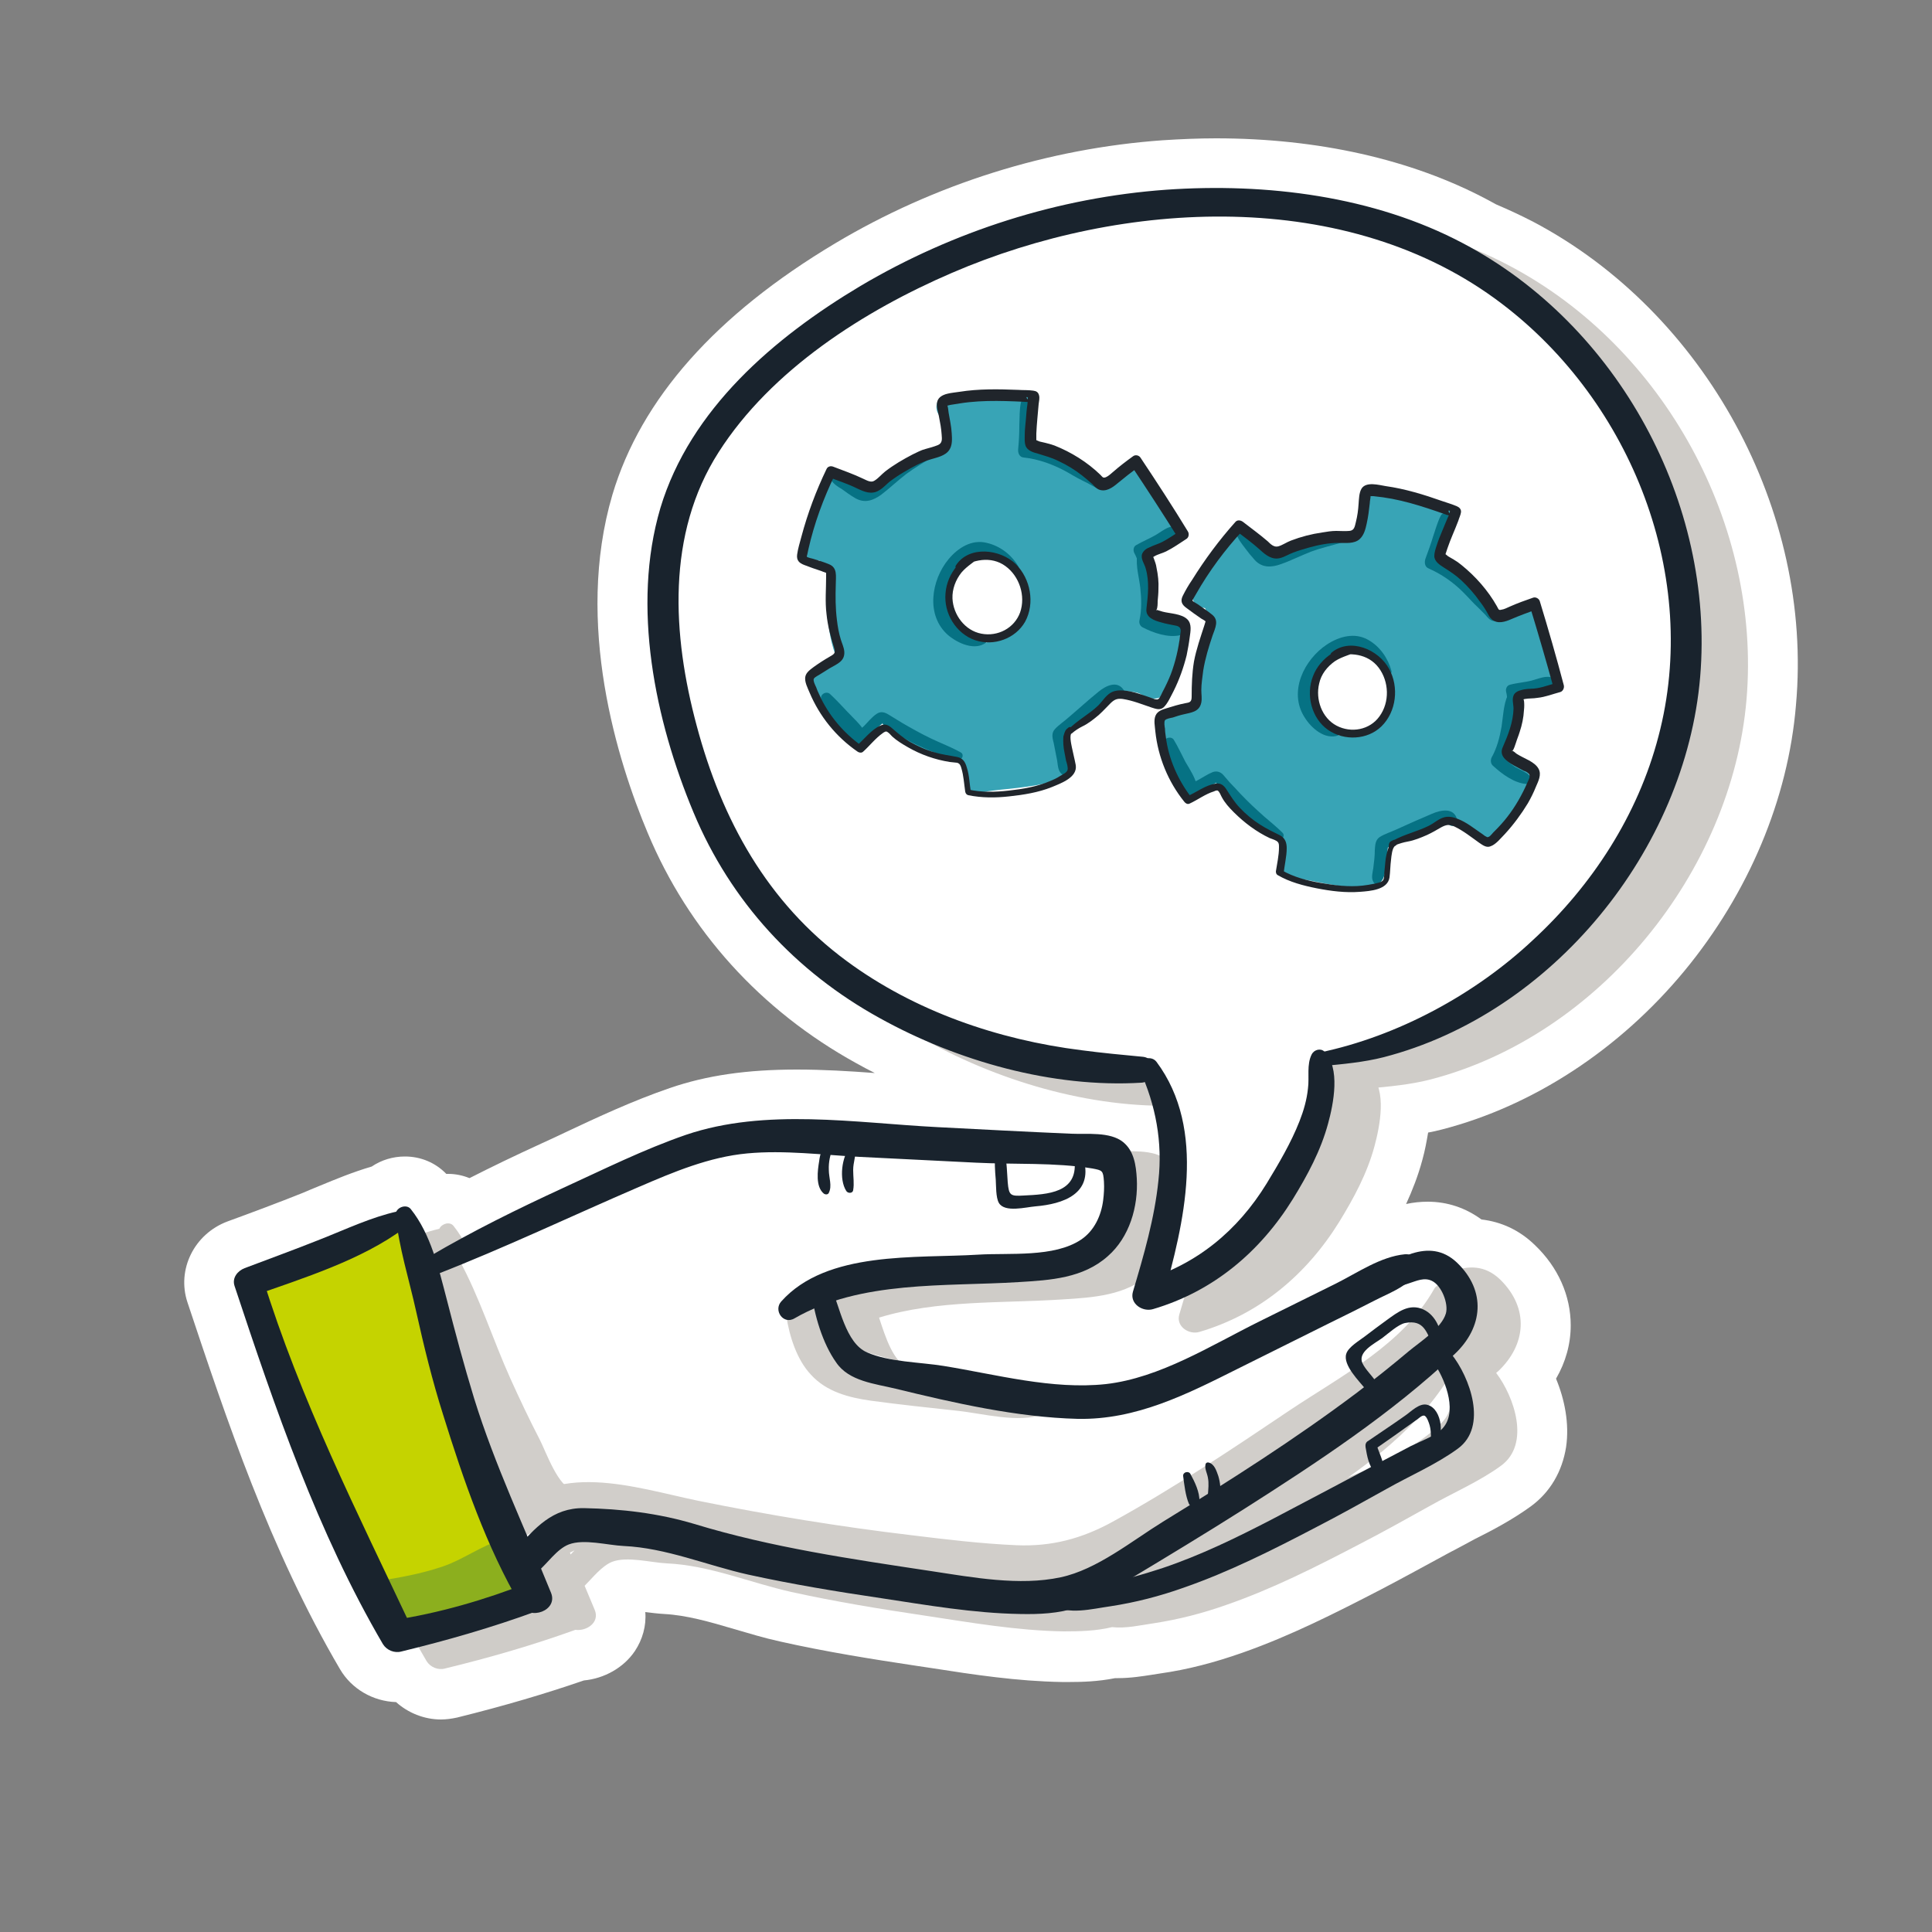 <?xml version="1.0" encoding="utf-8"?>
<!-- Generator: Adobe Illustrator 26.3.1, SVG Export Plug-In . SVG Version: 6.00 Build 0)  -->
<svg version="1.1" id="Layer_1" xmlns="http://www.w3.org/2000/svg" xmlns:xlink="http://www.w3.org/1999/xlink" x="0px" y="0px"
	 viewBox="0 0 500 500" style="enable-background:new 0 0 500 500;" xml:space="preserve">
<rect x="0" y="0" width="500" height="500" fill="#808080" stroke="none"/>
<style type="text/css">
	.st0{fill:#FFFFFF;}
	.st1{fill:#CFCCC8;}
	.st2{fill:#C5D300;}
	.st3{fill:#D1CECA;}
	.st4{fill:#8CAF1E;}
	.st5{fill:#19232D;}
	.st6{fill:#93D500;}
	.st7{fill:#38A4B6;}
	.st8{fill:#067284;}
	.st9{fill:#20252B;}
</style>
<path class="st0" d="M396.8,57.4c-3.1-1.6-6.3-3.1-9.6-4.5c-0.8-0.4-1.6-0.9-2.4-1.3c-19.6-10.4-43.8-15.8-70.1-15.8
	c-4.6,0-9.2,0.2-13.8,0.5c-29.6,2.1-59,11.3-84.8,26.7c-30.8,18.4-50.2,40.2-57.6,65c-9.9,33.5,1.4,69.2,9.1,87.5
	c10.6,25.4,29.3,46,53.9,59.6c1.6,0.9,3.3,1.8,4.9,2.6c-6.6-0.5-13.3-0.9-20.2-0.9c-12.9,0-23.3,1.5-32.9,4.8
	c-9.6,3.3-18.6,7.5-27.3,11.6c-1.9,0.9-3.8,1.8-5.8,2.7c-6.8,3.1-13,6.1-18.7,9c-1.7-0.7-3.6-1.1-5.5-1.1c-0.2,0-0.3,0-0.5,0
	c-2.8-2.9-6.6-4.5-10.7-4.5c-3.1,0-6.1,0.9-8.6,2.6c-4.8,1.4-9.4,3.3-13.5,5c-1.5,0.6-2.9,1.2-4.3,1.8c-6.5,2.6-13.2,5.1-19.5,7.4
	c-8.6,3.2-13.2,12.4-10.4,20.9C58.5,367,69.8,401,88,432c3,5.1,8.5,8.3,14.5,8.5c3.1,2.8,7.3,4.5,11.6,4.5c1.4,0,2.8-0.2,4.2-0.5
	c12.5-3.1,22.9-6.2,32.8-9.6c5.3-0.5,10.3-3.3,13.2-7.6c2-3,3-6.6,2.7-10.1c1.6,0.2,3.2,0.4,4.9,0.5c5.7,0.3,11.7,2,18.1,3.9
	c3.8,1.1,7.7,2.3,11.8,3.2c12,2.7,24,4.6,35.3,6.3l4,0.6c10.9,1.7,22.1,3.4,33.7,3.6c0.7,0,1.4,0,2.1,0c3,0,7.2-0.1,11.7-1
	c0.2,0,0.4,0,0.7,0c3.3,0,6.4-0.5,9-0.9c0.7-0.1,1.3-0.2,1.9-0.3c7.1-1,14-2.8,21.4-5.4c12.5-4.4,24.1-10.3,35.9-16.4
	c6.1-3.2,12.1-6.5,18-9.7l0.8-0.4c1.7-0.9,3.5-1.9,5.4-2.9c4.6-2.3,9.7-5,14.4-8.4c5.1-3.7,8.2-9.1,9.2-15.4
	c0.9-6.1-0.4-12.4-2.6-17.7c2.5-4.3,3.8-9,3.8-13.8c0-7.6-3.2-15-9.3-20.8c-3.9-3.8-8.6-6-13.8-6.6c-4.1-3-8.8-4.6-13.9-4.6
	c-1.9,0-3.8,0.2-5.6,0.6c1.6-3.5,3.1-7.3,4.2-11.4c0.7-2.5,1.1-4.8,1.5-7.1c1.2-0.2,2.4-0.5,3.6-0.8c23.6-6.1,45.9-20.7,62.7-41
	c16.6-20.1,26.9-44.5,28.9-68.9C469.3,132.1,441.2,80.8,396.8,57.4z"/>
<g>
	<g>
		<path class="st1" d="M387.7,354.9c-0.2,0.1-0.3,0.3-0.5,0.4c4.7,6.2,8.9,18.4,1.3,24c-5.6,4.1-12.4,7-18.4,10.4
			c-6.1,3.4-12.2,6.8-18.4,10c-11.1,5.8-22.4,11.5-34.2,15.6c-6.2,2.2-12.4,3.8-18.9,4.8c-3.5,0.5-7.2,1.4-10.8,1
			c-4.1,1-8.4,1.1-12.6,1.1c-12.1-0.2-24.1-2.3-36-4.1c-11.5-1.7-23-3.6-34.4-6.1c-10.7-2.4-21.2-6.9-32.2-7.4
			c-4.2-0.2-10.3-1.9-14.2-0.4c-2.7,1.1-5,4.1-7.1,6.2c0.9,2.1,1.7,4.1,2.6,6.2c1.4,3.3-2.1,5.6-5,5.2c-11.1,4-22.2,7.2-33.7,10
			c-1.8,0.5-3.8-0.3-4.8-1.9c-16.9-28.9-27.9-61-38.4-92.7c-0.7-2.1,0.8-3.9,2.6-4.6c6.6-2.5,13.2-4.9,19.7-7.5
			c6.3-2.5,12.8-5.5,19.4-7.1c0.6-1.3,2.7-2,3.7-0.7c2.7,3.4,4.6,7.5,6,11.7c10.8-6.3,22-11.8,33.3-17c10.5-4.8,20.9-10,31.9-13.8
			c20.6-7,43.8-3.1,65.1-2c11.5,0.6,23,1.2,34.5,1.7c4.1,0.2,10.2-0.6,13.6,2.2c2.8,2.3,3.3,6,3.5,9.4c0.4,7.3-1.9,15.2-7.5,20.1
			c-6.4,5.7-14.8,6.2-23,6.7c-15.3,1-32.4,0.1-47.3,4.7c1.7,5.1,3.6,11.5,8,13.4c5.7,2.5,13.6,2.5,19.8,3.5
			c13.6,2.2,28.1,6.2,42,4.7c14-1.6,27.2-10,39.7-16.2c6.6-3.3,13.2-6.5,19.8-9.8c5.6-2.8,11.6-7,17.9-7.6c0.3,0,0.6,0,0.9,0.1
			c4.3-1.6,8.7-1.8,12.7,2.1C395.8,338.6,395,348,387.7,354.9z M147.5,401.8c0.1,0.2,0.1,0.3,0.2,0.5c0.3-0.4,0.7-0.7,1-1.1
			C148.4,401.4,148,401.6,147.5,401.8z"/>
		<g>
			<path class="st0" d="M199.9,306.9c-7,3-37.6,13-39.3,20.4c-1.6,7.5-0.8,15.2,0.3,22.8c1.4,10,3.8,21.1,12.2,26.8
				c3.5,2.4,7.6,3.6,11.6,4.7c13.4,3.8,26.8,7.6,40.1,11.4c6.3,1.8,12.6,3.6,19.1,4.4c11.8,1.4,23.8-0.5,35.5-2.7
				c0.9-5.3,1.2-10.6,1-15.9c-0.1-2.4-0.4-5-2.1-6.8c-1.4-1.4-3.6-1.9-5.5-2.3c-13.3-2.7-26.6-5.4-39.8-8.1
				c-9.2-1.9-18.8-3.9-26.1-9.8s-11.5-16.8-6.7-24.9c6.5-11.1,21.5-9.5,32.4-11c5.8-0.8,10.6-2.4,16.6-2.6c8-0.3,16-1.1,24-2.5
				c1.8-0.3,4.3-0.1,4.5,1.7c0.1,0.8-0.4,1.6-1,2.2c-2.6,2.7-6.6,3.6-10.3,4.4c-10.3,2.2-59.4,10.6-69.7,9.1"/>
			<path class="st0" d="M368.8,351.5c2.5-2.5,4.7-5.2,6.2-8.2c1.5-3.1,1.5-7.3-1.3-9.8c-0.9-0.8-1.7-1.3-2.5-1.8
				c-1.5-3-4.5-4.9-8.7-3.4c-13.6,4.8-27.6,12.6-39.2,21.2c-1.4,1-2.2,2.4-2.7,3.9c-10.5,4.4-21,8.6-31.8,11.3
				c-1.6,0.4-3.2,0.7-4.8,1c-2.2-2.1-5.1-3.8-9-4.8c-17-4.5-35-5.8-51.8-11.3c-5.6-1.8-15.8-7.1-16.2-14.4c5.4,0.1,11-0.6,16.4-1.2
				c12.1-1.3,24.3-2.8,36.4-4.9c9.3-1.6,23.7-3.3,26.1-14.4c0.4-1.9,0.5-3.5,0.3-4.8c1.5-2.9,1.4-6.4-1.6-8.9
				c-3.8-3.1-7.4-4.4-12.3-2.9c-1,0.3-1.9,0.6-2.8,0.9c-9.4-2.4-23.2-1.6-27.5-1.6c-24.1-0.2-49.8-2.8-73,5.5
				c-10.5,3.7-20,9.6-30.5,13.4c-8.3,3-19.4,6.3-25,13.6c-6.3,8.3,2.1,19.6,4.5,28.2c3.4,12.4,5.6,24.9,7.5,37.6
				c1.1,7.3,10.9,6.7,14.3,1.9c7.6-10.8,17.9-3.7,28.6-3.8c3.8,0,6.4-2.3,7.7-5.1c9.3,4.1,20.1,6.1,30.1,8.9
				c12.4,3.5,24.9,7.8,37.7,9.3c12.7,1.4,25.5-0.6,38-3c4.4-0.9,6.4-5.1,7-9.1c5-2.2,9.9-4.7,14.8-7.5c0.1,0.1,0.3,0.2,0.4,0.4
				c1.8,4,6.5,6.8,11.5,4.2c3.2-1.7,6.3-3.4,9.4-5.3c2.3,2.3,5.8,3.4,9.5,1.7c12.6-5.7,28.9-10.3,38.8-20.3c2.3-2.4,3.3-6.9,1.3-9.8
				C372.7,355.6,370.9,353.5,368.8,351.5z M271.2,385.3c-1.3,0.6-2.5,1.2-3.8,1.8c-6.5,1-13,1.6-19.5,1.2c-9.7-0.6-19.3-4-28.6-6.6
				c-9.4-2.7-18.7-5.3-28.1-8c-8-2.3-14.7-3.9-18.2-12.3c-2.8-6.9-4-15.3-4.2-22.8c-0.3-8.8-0.2-8.5,6.9-12.6
				c6.5-3.7,13.4-6.6,20.3-9.5c0.5,0,0.9-0.1,1.4-0.1c-6.9,5.3-10.6,13-8,24.7c3.7,16.5,18.9,24.4,34,28c1.8,0.4,3.7,0.8,5.5,1.2
				c-2.6,5.4,0.1,13.5,7.9,13.7c11.1,0.3,22.8,1.3,34.3,1.1C271.2,385.2,271.2,385.3,271.2,385.3z"/>
			<g>
				<path class="st2" d="M131.6,406.3c-0.2-0.2-1.4-6.9-2-8.5c-1.2-3.4-2.4-6.7-3.6-10.1c-2.7-7.8-5-15.7-7.5-23.6
					c-2.2-7.1-4.7-14.1-7-21.1c-1.1-3.4-1.8-6.7-2.7-10.2c-0.7-3.1-2.6-6.5-3-9.6c-0.5-4.1-4.3-7-8.3-4.8c-8.8,5-18,8.7-27.5,12
					c-3.7,1.3-6.2,6.7-2.5,9.6c0.6,0.5,1.2,1,1.8,1.5c0.2,0.2,0.4,0.3,0.6,0.4c-0.5,8.8,3.9,19.4,7.3,27.2
					c3.5,7.8,7.8,15.1,11.7,22.7c4.5,8.6,8.3,17.5,12.2,26.4c0.9,1.9,3.7,3.5,5.7,3.3c7.9-0.9,14.6-3.5,22.1-5.7
					C133.4,414.3,134.2,409.5,131.6,406.3z"/>
				<path class="st3" d="M134.4,398.2L134.4,398.2c-3.5,1.6-6.5-2.3-4-5.2c12.9-15.5,33.8-8,50.3-4.6c18.2,3.7,36.6,6.7,55.1,8.9
					c9,1.1,18.1,2.2,27.2,2.6c9.1,0.4,17-1.7,25-6.1c15.8-8.7,30.9-18.8,45.9-28.9c13.5-9,29.2-17,37.3-31.4
					c0.9-1.6,3.8-1.4,4.2,0.5c1.5,7.5-4.1,13.2-9.5,17.4c-7.9,6.2-16.5,11.6-24.7,17.2c-15.6,10.6-31.1,21.5-47,31.6
					c-7.2,4.5-14.7,7.9-23.2,8.9c-8.8,1-17.7-0.3-26.5-1.3c-19-2.1-37.9-4.9-56.7-8.5c-9.1-1.8-18.1-3.8-27.2-5.8
					c-5-1.1-9.9-1.9-14.9-0.5C141.7,394.2,138.2,396.5,134.4,398.2z"/>
				<path class="st3" d="M294.5,408.7L294.5,408.7c-1.7,0.2-2.6-2.3-1.4-3.4c5.6-5.1,13.3-8.3,20-11.8c7.4-3.8,14.7-7.8,21.7-12.1
					c13.5-8.4,24.3-18.8,35.8-29.6c2.6-2.4,6.7,0.7,4.9,3.8c-7.9,13.5-21.8,23.9-34.7,32.2c-7.5,4.8-15.4,9-23.5,12.9
					C310.2,404.1,302.4,407.9,294.5,408.7z"/>
				<path class="st3" d="M203.5,340.6L203.5,340.6c-0.5-3.4,3.5-6.7,6.3-3.7c3.4,3.7,3.9,9.1,7.2,12.7c3.7,4.1,10.3,4.8,15.5,5.8
					c6.8,1.4,13.6,2.6,20.5,3.7c5.5,0.9,12.7,0.8,17.4,3.9c1.2,0.8,1,2.5-0.4,3c-6.4,2.4-15.6-0.2-22.3-0.9
					c-7.4-0.8-14.9-1.6-22.3-2.6c-5.7-0.8-11.5-2.3-15.5-6.7C206.2,351.9,204.3,345.8,203.5,340.6z"/>
				<path class="st3" d="M112.7,327.4L112.7,327.4c-0.4-3.2,4.5-4.2,6-1.6c5.4,9.8,8.8,20.8,13.4,31c2.4,5.3,4.9,10.6,7.6,15.8
					c1.6,3.1,4.8,12.4,8.7,13c-1,2.4-2.1,4.9-3.1,7.3c-6.9-4.1-11-10.9-15.5-17.3c-5-7.1-9.4-14-12.3-22.2c1.2-0.5,2.5-1,3.7-1.6
					c3,6.8,6,13.5,9.4,20.1c3,5.9,8.5,12.2,9.8,18.7c0.6,3.1-2.8,4.9-5.1,3c-5.2-4.4-7.9-13.3-10.6-19.4c-2.9-6.7-5.4-13.7-7.3-20.8
					c-0.7-2.5,3-3.5,3.9-1.1c2.6,7.1,7.1,13.6,11.9,19.4c4.2,5.1,8.9,11.3,15.1,13.9c4.1,1.7,3.7,7.7-1.1,7.9
					c-6.2,0.3-9.2-3.9-12-8.8c-3.4-6-6.4-12.2-9.3-18.4C120.2,354.1,114.2,340.9,112.7,327.4z"/>
				<path class="st4" d="M134,399.6c-1-1.1-2.8-1.5-4.2-1.1c-5.2,1.5-9.9,5.1-15.2,6.9c-5.6,1.9-11.2,2.9-17,3.8
					c-2,0.3-2.3,3.2-1,4.4c-1.6,1.4-1.9,4,0.5,5.4c6.1,3.6,13.1,3.6,19.6,1.7c0.2,0,0.4,0,0.6-0.1c6-0.8,11.4-2.9,16.5-6.2
					c2.3-1.5,2.2-4.2,0.9-5.9C136.3,405.8,136.7,402.7,134,399.6z"/>
				<path class="st5" d="M113,329.8L113,329.8c-2.7,1.1-4.3-3.2-1.9-4.6c11.2-6.6,22.8-12.3,34.5-17.7c10.5-4.8,20.9-10,31.9-13.8
					c20.6-7,43.8-3.1,65.1-2c11.5,0.6,23,1.2,34.5,1.7c4.1,0.2,10.2-0.6,13.6,2.2c2.8,2.3,3.3,6,3.5,9.4c0.4,7.3-1.9,15.2-7.5,20.1
					c-6.4,5.7-14.8,6.2-23,6.7c-19.1,1.2-41-0.5-58.1,9.4c-2.9,1.7-5.5-2.1-3.4-4.4c11.8-13.2,34.9-11.1,51-12.1
					c8-0.5,19.6,0.8,26.6-3.9c3.4-2.3,5.2-6.2,5.7-10.2c0.2-1.6,0.3-3.2,0.2-4.8c-0.2-2.9-0.4-2.9-3-3.4c-9.7-1.6-20.2-1-30.1-1.5
					c-10-0.5-20-1-30.1-1.5c-9.6-0.5-19.5-1.8-29.1-0.9c-9.8,0.9-19.1,4.8-28.1,8.7C147.9,314.7,130.7,322.9,113,329.8z"/>
				<path class="st5" d="M210,334.3L210,334.3c-0.3-2.6,3.9-3.7,5-1.4c2.3,5.1,3.8,14.7,9.4,17.1c5.7,2.5,13.6,2.5,19.8,3.5
					c13.6,2.2,28.1,6.2,42,4.7c14-1.6,27.2-10,39.7-16.2c6.6-3.3,13.2-6.5,19.8-9.8c5.6-2.8,11.6-7,17.9-7.6
					c3.1-0.3,4.2,3.8,2.4,5.7c-2.7,3-6.6,4.4-10.1,6.2c-3.9,2-7.9,4-11.8,5.9c-7.9,3.9-15.8,7.9-23.7,11.8
					c-13.2,6.6-26.3,13.3-41.5,13c-15.7-0.4-31.9-4.1-47.1-7.8c-5.3-1.3-12.1-1.9-15.4-6.8C212.9,347.7,210.7,340.3,210,334.3z"/>
				<path class="st5" d="M355.2,334.3L355.2,334.3c-2.2,0.2-2.8-2.9-1.1-3.9c6.8-4.2,15.7-10.6,23-3.6c7.6,7.3,6.7,16.7-0.6,23.6
					c-16.4,15.5-35.8,28.2-54.8,40.3c-9.8,6.2-19.7,12.2-29.7,18.2c-4.3,2.6-8.5,5.5-13.3,7.1c-4.7,1.6-9.8,1.8-14.7,1.7
					c-12.1-0.2-24.1-2.3-36-4.1c-11.5-1.7-23-3.6-34.4-6.1c-10.7-2.4-21.2-6.9-32.2-7.4c-4.2-0.2-10.3-1.9-14.2-0.4
					c-3.1,1.2-5.5,4.9-8,7c-3.9,3.5-9.2-1.8-5.7-5.7c5-5.6,9.5-10.8,17.6-10.7c9.8,0.2,19.2,1.3,28.6,4.1c20,6.1,40.8,9.1,61.3,12.2
					c10.6,1.6,22.8,3.9,33.5,1.6c9.4-2,18.4-9.4,26.5-14.4c17.1-10.5,34.1-21.3,50.2-33.4c4.6-3.5,9.1-7.1,13.5-10.8
					c2.9-2.4,8.4-5.9,9.5-9.7c0.7-2.5-1.1-7.2-3.6-8.4c-2-1-4,0-5.9,0.6C361.5,333.2,358.5,334.1,355.2,334.3z"/>
				<path class="st5" d="M102.4,314.5L102.4,314.5c-0.2-1.9,2.7-3.1,3.9-1.6c5.2,6.5,7.2,15.3,9.3,23.3c2.2,8.6,4.5,17.2,7.1,25.7
					c5.4,17.4,13.1,33.5,19.9,50.3c1.9,4.6-5.5,7.3-7.8,3.3c-8.9-15.1-14.9-32.6-20.1-49.3c-2.8-8.8-5-17.8-7-26.8
					C105.9,331.2,103.2,322.8,102.4,314.5z"/>
				<path class="st5" d="M102.9,313.5L102.9,313.5c2.8-0.6,3.9,2.8,1.8,4.3c-11.1,8.3-26.3,13-39.3,17.6c0.9-1.5,1.7-3.1,2.6-4.6
					c9.7,31.4,24.5,60.7,38.5,90.4c-1.6-0.6-3.2-1.3-4.8-1.9c11.9-1.8,23.9-5.3,35.1-9.7c4.6-1.8,6.7,5.7,2,7.4
					c-11.5,4.2-23,7.5-34.9,10.4c-1.8,0.5-3.8-0.3-4.8-1.9c-16.9-28.9-27.9-61-38.4-92.7c-0.7-2.1,0.8-3.9,2.6-4.6
					c6.6-2.5,13.2-4.9,19.7-7.5C89.6,318.1,96.1,315,102.9,313.5z"/>
				<path class="st5" d="M371.6,353.5L371.6,353.5c-1.6-2.4,2.2-5.4,4-3.1c4.8,6,9.5,18.8,1.7,24.5c-5.6,4.1-12.4,7-18.4,10.4
					c-6.1,3.4-12.2,6.8-18.4,10c-11.1,5.8-22.4,11.5-34.2,15.6c-6.2,2.2-12.4,3.8-18.9,4.8c-5,0.7-10.7,2.3-15.3-0.3
					c-1.2-0.6-1.2-2.5,0-3.1c4.1-2.3,9.1-1.6,13.7-2.5c5.1-0.9,10.2-2.4,15.1-4c9.8-3.3,19-7.8,28.1-12.5c9.5-5,19-10,28.4-15
					c2.6-1.4,5.2-2.7,7.8-4.1c2.4-1.2,5.8-2.4,7.8-4.2C377.4,365.9,374.2,357.6,371.6,353.5z"/>
				<path class="st5" d="M278.1,300.5L278.1,300.5c-0.1-1.4,2-1.6,2.4-0.3c2.3,8.8-5.4,11.4-12.5,12c-2.5,0.2-8,1.7-9.5-0.9
					c-0.8-1.4-0.7-4.5-0.8-6c-0.2-2.4-0.4-4.7,0-7c0.2-1.2,2.1-1.1,2.3,0c0.6,2.5,0.6,5.2,0.8,7.7c0.3,3.4,0.7,3.6,4.1,3.4
					C271.2,309.1,278.9,308.7,278.1,300.5z"/>
				<path class="st5" d="M215,296.2L215,296.2c0.3,0,0.5,0.3,0.5,0.6c-0.6,2.1-1.1,3.8-1,6c0,2,0.9,4.1,0,5.9
					c-0.2,0.5-0.9,0.5-1.3,0.2c-2.2-1.8-1.6-6-1.2-8.4C212.2,298.8,212.8,296.1,215,296.2z"/>
				<path class="st5" d="M220.1,296.6L220.1,296.6c0.5-0.6,1.5-0.1,1.4,0.6c0,1.9-0.7,3.7-0.7,5.6c0,1.8,0.3,3.5,0,5.2
					c-0.1,0.9-1.4,0.9-1.8,0.2C217.1,305.2,217.8,299.4,220.1,296.6z"/>
				<path class="st5" d="M373.1,347.7L373.1,347.7c0,1.1-1.7,1.7-2.2,0.6c-1.7-3.4-2.3-6.9-7.3-5.9c-1.8,0.4-4.3,2.7-5.9,3.9
					c-2.1,1.5-6.4,3.6-5.1,6.5c0.8,1.7,2.5,3.2,3.5,4.8c1,1.6-1.4,3.5-2.6,2c-1.7-2.1-6-6.3-5.1-9.2c0.5-1.8,3.5-3.5,4.9-4.6
					c1.8-1.4,3.6-2.7,5.5-4.1c2.9-2.1,5.9-4.5,9.6-2.8C371.6,340.4,373.2,344.3,373.1,347.7z"/>
				<path class="st5" d="M371.1,374.5L371.1,374.5c-0.2,0.2-0.6,0.1-0.6-0.2c-0.3-1.8,0-3.6-0.5-5.4c-0.2-0.7-0.7-2.2-1.3-2.5
					c-0.7-0.3-1.6,0.8-2.3,1.2c-3.6,2.6-7.3,5.2-10.9,7.7c0.2-0.5,0.4-1.1,0.7-1.6c0.6,2.2,1.9,4.3,1.9,6.6c0,1.1-1.4,1.7-2.2,0.9
					c-1.7-1.8-2.1-4.4-2.5-6.7c-0.1-0.7,0.1-1.3,0.7-1.6c3.2-2.2,6.4-4.3,9.5-6.5c1.5-1,3.8-3.5,5.9-2.8
					C373.3,364.7,374,372.2,371.1,374.5z"/>
				<path class="st5" d="M306.2,382L306.2,382c-0.1-1.1,1.5-1.4,1.9-0.5c1.1,2,2.4,4.7,2.3,7c0,1.4-2,2-2.7,0.7
					C306.8,387.1,306.5,384.3,306.2,382z"/>
				<path class="st5" d="M312,378.9L312,378.9c0.1-0.3,0.4-0.5,0.8-0.4c1.5,0.4,2,2.1,2.5,3.5c0.5,1.7,0.7,3.5,0.4,5.3
					c-0.3,1.7-3.2,1.3-3.1-0.4c0.1-1.5,0.3-3,0-4.5C312.4,381.2,311.7,380.1,312,378.9z"/>
			</g>
		</g>
	</g>
	<g>
		<g>
			<g>
				<g>
					<path class="st1" d="M307.3,282.8c-40.1-0.6-81.9-17.6-103.5-51.5c-7.2-11.3-11.9-24-15.3-37c-5.5-20.9-7.5-43.8,1.1-63.7
						c6.1-14.1,17.1-25.5,29.2-35c33.1-26.1,75.9-39.4,118-36.9c14.7,0.9,29.4,3.7,43.1,9.3c44.5,18.2,73.7,68.1,67.9,115.8
						c-5.8,47.7-46.2,89.1-93.7,96.1"/>
					<path class="st1" d="M353.5,278.2L353.5,278.2c-2,0.4-1.3,3.8,0.7,3.5c5.3-0.5,10.8-1,15.9-2.3c43.7-11.3,78.1-53.7,81.9-98.4
						c3.8-45.1-21.3-91.1-61.3-112.2c-23.2-12.3-51-15.7-76.9-13.9c-27.8,1.9-55.1,10.6-79.1,24.9c-22.3,13.3-44.1,31.9-51.8,57.5
						c-7.5,25.4-1.4,54.9,8.6,78.8c9.6,23,26.4,41.2,48.2,53.2c20,11.1,44.7,18.1,67.7,16.7c3.7-0.2,4.3-6.3,0.4-6.7
						c-5.3-0.5-10.6-1-15.9-1.7c-21.6-2.7-43.2-10.1-60.8-23.1c-20.5-15.1-32.3-36.5-38.8-60.9c-6.3-23.4-7.9-49.6,5.7-70.8
						c13.6-21.3,37.6-36.6,60.4-46.4c44.1-19,102.5-22.4,142.4,8.1c33.5,25.5,51.3,70.7,40.4,111.9c-5.3,20.3-17.1,38.5-32.5,52.7
						C393.8,263.1,373.7,274.1,353.5,278.2z"/>
				</g>
				<g>
					<path class="st1" d="M309.4,282c5.3,8.6,6.9,19.1,6.1,29.3c-0.7,10.1-3.5,19.9-6.3,29.7c13.3-3.7,25.2-12.6,32.5-24.3
						c7.3-11.7,14.1-23.5,11.6-37.1"/>
					<path class="st1" d="M354.7,278L354.7,278c-1-0.9-2.6-0.4-3.2,0.7c-1.4,2.7-0.6,6-1,8.9c-0.3,2.9-1.1,5.7-2.2,8.5
						c-2.2,5.6-5.4,11-8.5,16.1c-7.5,12.2-18.1,21-32,25.1c1.7,1.5,3.5,3,5.2,4.5c5.4-19.3,11.4-43.5-1.7-61.1
						c-1.6-2.1-5.5-0.4-4.3,2.2c4.1,9,5.9,18.6,4.8,28.5c-1,9.8-3.8,19.4-6.6,28.8c-0.9,3.1,2.5,5.3,5.2,4.5
						c15.6-4.6,27.7-14.8,36.2-28.5c3.8-6.2,7.2-12.5,9.1-19.5C357.1,291.5,359,282.1,354.7,278z"/>
				</g>
			</g>
		</g>
		<g>
			<g>
				<g>
					<path class="st0" d="M295.3,276.9c-40.1-0.6-81.9-17.6-103.5-51.5c-7.2-11.3-11.9-24-15.3-37c-5.5-20.9-7.5-43.8,1.1-63.7
						c6.1-14.1,17.1-25.5,29.2-35c33.1-26.1,75.9-39.4,118-36.9c14.7,0.9,29.4,3.7,43.1,9.3c44.5,18.2,73.7,68.1,67.9,115.8
						c-5.8,47.7-46.2,89.1-93.7,96.1"/>
					<path class="st5" d="M341.5,272.4L341.5,272.4c-2,0.4-1.3,3.8,0.7,3.5c5.3-0.5,10.8-1,15.9-2.3c43.7-11.3,78.1-53.7,81.9-98.4
						c3.8-45.1-21.3-91.1-61.3-112.2c-23.2-12.3-51-15.7-76.9-13.9C274,51.1,246.7,59.8,222.7,74c-22.3,13.3-44.1,31.9-51.8,57.5
						c-7.5,25.4-1.4,54.9,8.6,78.8c9.6,23,26.4,41.2,48.2,53.2c20,11.1,44.7,18.1,67.7,16.7c3.7-0.2,4.3-6.3,0.4-6.7
						c-5.3-0.5-10.6-1-15.9-1.7c-21.6-2.7-43.2-10.1-60.8-23.1c-20.5-15.1-32.3-36.5-38.8-60.9c-6.3-23.4-7.9-49.6,5.7-70.8
						c13.6-21.3,37.6-36.6,60.4-46.4c44.1-19,102.5-22.4,142.4,8.1c33.5,25.5,51.3,70.7,40.4,111.9c-5.3,20.3-17.1,38.5-32.5,52.7
						C381.8,257.3,361.7,268.2,341.5,272.4z"/>
				</g>
				<g>
					<path class="st0" d="M297.4,276.2c5.3,8.6,6.9,19.1,6.1,29.3c-0.7,10.1-3.5,19.9-6.3,29.7c13.3-3.7,25.2-12.6,32.5-24.3
						c7.3-11.7,14.1-23.5,11.6-37.1"/>
					<path class="st5" d="M342.7,272.1L342.7,272.1c-1-0.9-2.6-0.4-3.2,0.7c-1.4,2.7-0.6,6-1,8.9c-0.3,2.9-1.1,5.7-2.2,8.5
						c-2.2,5.6-5.4,11-8.5,16.1c-7.5,12.2-18.1,21-32,25.1c1.7,1.5,3.5,3,5.2,4.5c5.4-19.3,11.4-43.5-1.7-61.1
						c-1.6-2.1-5.5-0.4-4.3,2.2c4.1,9,5.9,18.6,4.8,28.5c-1,9.8-3.8,19.4-6.6,28.8c-0.9,3.1,2.5,5.3,5.2,4.5
						c15.6-4.6,27.7-14.8,36.2-28.5c3.8-6.2,7.2-12.5,9.1-19.5C345.1,285.7,347,276.3,342.7,272.1z"/>
				</g>
			</g>
		</g>
		<g>
			<g>
				<g>
					<path class="st6" d="M241.1,150.7L241.1,150.7c0-0.2,0.2-0.3,0.4-0.3c1.6,0,1.8,2.1,2.1,3.3c0.4,1.7,0.9,3.5,1.5,5.2
						c0.6,1.8,1.5,3.5,2.4,5.1c0.9,1.5,2.2,2.8,2.8,4.4c0.2,0.5-0.3,1.1-0.8,0.9c-3.3-0.9-5.3-5.2-6.4-8.1c-0.6-1.7-1.1-3.5-1.4-5.3
						c-0.2-1-0.3-1.9-0.4-2.9C241.2,152.3,241,151.5,241.1,150.7z"/>
					<path class="st7" d="M302.9,160.1c-1.5-0.2-2.9-0.5-4.4-0.8c-0.2-1.3-0.6-2.6-1-3.8c0.2-0.4,0.4-0.8,0.4-1.3
						c0.4-4.1,0-7.9-1-11.9c0-0.1,0-0.1-0.1-0.2c0.2-0.1,0.4-0.1,0.6-0.2c2-0.7,3.9-1.7,5.6-2.9c1.8-1.2,2.2-4.3,0.3-5.7
						c-1.7-1.2-2.7-2.6-3.8-4.6c-0.7-1.3-1.6-3.8-2.3-5.7c-0.9-2.5-4.8-3.7-6.5-1.2c-0.4,0.6-0.8,1.1-1.2,1.7
						c-0.8-0.1-1.7,0.1-2.4,0.7c-0.4,0.3-0.9,0.7-1.4,1c-1.9-1.4-3.9-2.7-5.9-3.9c-3.6-2.3-7.5-4.5-11.7-5.6
						c-0.6-0.2-1.3-0.3-1.9-0.3c0.3-2.3,0.7-4.7,1.1-7c0.1-0.8,0.1-1.5-0.1-2.1c0.2-0.3,0.4-0.7,0.5-1.1c0.7-2.2-1.6-3.8-3.4-3.9
						c0,0,0,0,0,0c-0.7,0-1.4,0.3-2,0.9c-0.1,0.1-0.1,0.1-0.2,0.2c0,0,0,0-0.1,0.1c-0.1,0.1-0.1,0.2-0.2,0.3c-1.7,0-3.4,0.1-5.1,0.1
						c-0.2,0-0.4,0-0.6-0.1c-2.9-0.2-5.7-0.3-8.6-0.4c-1.5-1-3.7-0.3-4.6,1.1c-1.1,1.7-0.5,4,1.3,4.9c0.1,0,0.1,0.1,0.2,0.1
						c0.2,1.4,0.3,2.8,0.5,4.2c0.1,0.8,0.2,1.5,0.2,2.3c0,0.2,0,0.3,0.1,0.5c-0.7,0.4-1.5,0.8-2.2,1.2c-1.5,0.8-3.1,1.6-4.6,2.4
						c-0.6,0.4-1.1,0.9-1.5,1.6c-1.1,0.6-2.3,1.2-3.4,1.8c-2.5,1.4-4.7,3.1-7,4.8c-2.7-0.9-5.4-2.1-7.5-4.2
						c-2.2-2.3-5.7-0.4-6.3,2.2c-1.3,4.9-3,9.7-4.9,14.4c-0.9,2.4,0.6,5.9,3.6,5.4c0.2,0,0.4-0.1,0.6-0.1c0.2,0.3,0.5,0.6,0.8,0.9
						c0.6,0.4,1.2,0.8,1.8,1.3c0.2,0.4,0.4,0.8,0.6,1.2c-0.4,1-0.6,2.1-0.7,3.1c-0.3,2.3-0.4,4.5-0.3,6.8c0.1,4.3,0.9,8.7,2.6,12.7
						c-1,0.7-2.1,1.3-3.2,1.9c0,0,0,0,0,0c-1.6-0.6-3.1-0.1-4.1,1.5c-0.2,0.4-0.4,0.8-0.4,1.2c-0.2,1.1,0.2,2.1,0.9,2.9
						c0.1,0.5,0.3,0.9,0.6,1.3c2.5,3.4,5,6.8,7.4,10.3c1.7,2.4,4.9,2.3,6.8,0.4c1.3-1.3,2.5-2.6,3.8-3.8c1.8,2.3,4,4,6.4,5.5
						c3.7,2.2,7.9,3,12.1,2.5c0.1,0,0.2,0.1,0.2,0.1c0.2,0.4,0.4,0.8,0.6,1.2c0.6,1.3,1.1,2.6,2.1,3.6c-0.6,1.1-0.7,2.4-0.1,3.5
						c0.9,1.8,2.7,2.3,4.6,1.9c2.9-0.6,5.9-0.7,8.9-1.1c3.4-0.4,6.6-0.9,9.9-1.9c2.1-0.6,3.6-3.5,2.7-5.5c-0.4-0.9-0.8-1.8-1.2-2.8
						c0,0,0-0.1,0-0.1c0,0,0,0,0,0c0,0,0,0,0,0c0.1-2,0.6-3.6,1.5-5.2c1.6-1.3,3.1-2.6,4.7-3.8c0.9-0.2,1.7-0.6,2.3-1.3
						c1-1.1,2-2.2,3.1-3.3c0.3-0.2,0.5-0.3,0.8-0.5c0.1,0,0.3-0.2,0.5-0.2c0.3-0.1,0.7-0.2,1-0.3c0.1,0,0.2-0.1,0.3-0.1
						c0.1,0,0.1,0,0.2,0c0.6-0.1,1.2-0.1,1.7-0.1c0,0,0.7,0,0.8,0.1c0.4,0,0.8,0.1,1.2,0.1c0.3,0.1,0.7,0.1,1,0.2
						c0.1,0,0.4,0.1,0.5,0.1c0.3,0.1,0.6,0.2,0.9,0.4c0.1,0.1,1.1,0.6,0.5,0.2c2.1,1.4,5.1,1.3,6.3-1.3c2.1-4.8,3.1-9.8,3.4-15
						C306,162,304.4,160.3,302.9,160.1z M254.5,112C254.5,112,254.5,112,254.5,112C254.5,112,254.5,112,254.5,112
						C254.5,112,254.5,112,254.5,112z M250.5,199.7C250.5,199.7,250.5,199.7,250.5,199.7c0,0.1,0,0.1,0,0.2
						C250.5,199.8,250.5,199.8,250.5,199.7z M265.9,156.9c-0.3,0.5-0.6,1.1-0.9,1.6c-0.2,0.3-0.4,0.7-0.6,1c-0.1,0.1-0.5,0.9-0.5,1
						c-0.5,0.7-1,1.3-1.6,1.9c-0.2,0.2-0.2,0.2,0,0c-0.4,0.3-0.7,0.6-1,0.9c0,0-0.7,0.5-0.6,0.5c-0.5,0.4-1,0.7-1.5,1
						c-0.5,0.3,0,0.1-0.7,0.3c-1.5,0.7-2.9,1.2-4.5,1.4c-0.1,0-0.2-0.1-0.3-0.1c-0.6-0.2-1.1-0.5-1.6-0.8c-0.3-0.2-0.6-0.3-0.9-0.5
						c-0.1,0-0.1-0.1-0.1-0.1c-0.1-0.1-0.2-0.1-0.2-0.2c-1.2-0.9-2.4-1.8-3.4-2.9c-0.1-0.1-0.3-0.3-0.4-0.4c-0.5-1-1-2-1.3-3
						c-0.4-1.1-0.3-2.4-0.4-3.8c0-0.5-0.1-1-0.1-1.5c0.3-1.1,0.7-2.2,1-3.3c0,0,0,0,0-0.1c0.3-0.6,0.7-1.1,1-1.7
						c-0.6,1,0.1-0.1,0.2-0.2c0.2-0.3,0.4-0.5,0.6-0.8c0.4-0.6,0.9-1.1,1.4-1.7c0.2-0.2,0.5-0.5,0.7-0.7c0,0,0.1-0.1,0.1-0.1
						c0,0,0,0,0.1-0.1c0.5-0.4,1-0.8,1.5-1.1c0,0,0,0,0,0c1.8,0,3.5-0.1,5.3-0.1c1.3,1,2.5,2,4,2.7c0.5,0.2,1,0.4,1.5,0.4
						c0.5,0.6,0.9,1.2,1.3,1.8c0,0.1,0.2,0.3,0.3,0.5c0.1,0.2,0.2,0.5,0.2,0.5c0.3,0.7,0.5,1.4,0.7,2.1c0.2,0.6,0.4,1.2,0.6,1.9
						c0,0.1,0,0.2,0.1,0.4c0,0.3,0.1,0.7,0.1,1c0,0.4,0,0.8,0,1.2c0,0.1,0,0.2,0,0.2C265.9,156.5,265.9,156.7,265.9,156.9z"/>
				</g>
				<path class="st8" d="M275.9,200.4L275.9,200.4c-0.2,0.2-0.6,0.2-0.9,0.1c-1.2-0.8-1.2-2.3-1.4-3.6c-0.3-1.6-0.6-3.1-0.9-4.6
					c-0.3-1.2-0.7-2.5,0.3-3.6c1-1.1,2.4-2,3.5-3c2.6-2.2,5.1-4.5,7.7-6.6c1.9-1.6,5-3.2,6.7-0.4c0.6,1-0.4,2.4-1.6,1.9
					c-0.9-0.5-2,0.6-2.7,1.2c-0.9,0.8-1.9,1.6-2.8,2.4c-2,1.7-4,3.4-6,5c-0.5,0.4-1.1,0.9-1.6,1.4c-0.2,0.2-0.4,0.4-0.7,0.6
					c0.1-0.2,0.1-0.4,0.2-0.6c0,0,0.7,3.5,0.8,3.8C276.8,195.9,277.5,199.2,275.9,200.4z"/>
				<path class="st8" d="M305.5,162.1L305.5,162.1c1,0.4,0.9,2.1-0.1,2.3c-3.1,0.7-6.9-0.6-9.6-2c-0.7-0.3-1.1-1.1-0.9-1.9
					c0.6-2.8,0.5-5.6,0.2-8.4c-0.3-2.7-1.2-5.6-0.8-8.3c0.1-0.9,1.4-1.1,1.8-0.4c1.6,2.4,2.2,5.9,2.5,8.7c0.4,3,0.4,6.1-0.3,9.1
					c-0.3-0.6-0.6-1.3-0.9-1.9c1.3,0.7,2.7,1.3,4.1,1.7C302.7,161.4,304.2,161.6,305.5,162.1z"/>
				<path class="st8" d="M221.9,192.8L221.9,192.8c-0.9,0.4-1.7-0.7-1.3-1.5c0.6-1.3,1.9-2.4,3-3.4c1-1,2-2.3,3.2-3.1
					c1.1-0.8,2.1-0.5,3.1,0.1c1.2,0.7,2.4,1.5,3.6,2.2c2.4,1.4,4.9,2.8,7.4,4c2.5,1.2,5.2,2.2,7.7,3.6c1,0.5,0.5,2-0.6,1.9
					c-2.5-0.4-5-1.3-7.3-2.3c-2.3-1-4.6-2-6.8-3.3c-1.1-0.6-2.2-1.3-3.3-2c-0.5-0.3-1-0.7-1.5-1c-0.1-0.1-0.8-0.7-0.7-0.7
					c0.1-0.2,0-0.2-0.1,0c-0.1,0.1-0.2,0.2-0.4,0.3c-1,0.9-1.9,1.8-2.9,2.7C224,191.3,223.2,192.3,221.9,192.8z"/>
				<path class="st8" d="M255.1,166L255.1,166c0.2,0,0.2,0.2,0.1,0.3c-2.9,2.2-7.3,0.2-9.8-1.9c-5.9-5.1-4.4-14.3,0.1-19.7
					c2.4-2.9,6-5.2,9.9-4.2c3.4,0.8,6.3,3,8.1,6c0.4,0.6-0.2,1.4-0.9,1.1c-2.9-1.5-5.7-4.7-9.2-3.9c-3.6,0.8-6.2,4.2-7.4,7.5
					c-1.2,3.3-1,7,0.9,10c0.9,1.4,2,2.6,3.5,3.4C251.7,165.3,253.5,165.6,255.1,166z"/>
				<path class="st8" d="M214.9,123.9L214.9,123.9c-0.4-0.9,0.1-1.7,1.1-1.6c1.3,0.1,2.4,0.8,3.5,1.4c1.1,0.6,2.2,1.3,3.4,1.9
					c0.8,0.5,1.3,0.5,2.2,0c1.1-0.6,2.1-1.4,3.1-2.1c2-1.3,4.1-2.7,6.2-3.9s4.3-2.4,6.7-2.9c0.8-0.1,1.1,1,0.5,1.4
					c-2.4,1.5-4.8,2.9-7.1,4.6c-2.2,1.7-4.2,3.6-6.4,5.3c-2.2,1.6-4.4,2.3-6.8,0.9c-1.2-0.7-2.3-1.5-3.4-2.3
					C216.7,125.9,215.5,125.1,214.9,123.9z"/>
				<path class="st8" d="M296,145.4L296,145.4c-0.3,0.4-1.1,0.4-1.4-0.1c-0.4-0.7-0.6-1.4-1-2.1c-0.4-0.7-0.3-1.7,0.4-2.1
					c1.7-1,3.5-1.7,5.2-2.7c1.4-0.8,3.3-2.5,5-2.1c0.8,0.2,1.3,0.9,1.1,1.7c-0.3,1.9-3,2.9-4.5,3.7c-1.9,0.9-3.8,1.8-5.9,2.2
					c0.4-0.7,0.9-1.3,1.3-2C296.6,143.1,296.8,144.3,296,145.4z"/>
				<path class="st8" d="M264.2,104.2L264.2,104.2c0.3-1.1,1.6-1.1,2.1-0.1c0.9,1.9,1.1,4.2,1.1,6.3c0.1,2.2,0,4.4-0.2,6.6
					c-0.5-0.7-1-1.4-1.4-2.2c3.9,0.4,7.6,1.8,11,3.6c1.7,0.9,3.4,1.9,4.9,3.1c0.8,0.6,1.5,1.3,2.3,1.9c0.7,0.6,1.5,1,1.7,1.9
					c0.2,0.6-0.2,1.1-0.8,1.2c-0.9,0.1-1.6-0.5-2.4-0.9c-0.7-0.4-1.5-0.8-2.3-1.2c-1.7-0.8-3.2-1.8-4.9-2.7
					c-3.3-1.7-6.7-2.9-10.4-3.3c-1.1-0.1-1.5-1.2-1.4-2.2c0.2-2,0.3-4.1,0.3-6.1C263.9,108.2,263.8,106.1,264.2,104.2z"/>
				<path class="st8" d="M223.8,189.3L223.8,189.3c0.6,1-0.6,1.9-1.5,1.3c-1.8-1.2-3.3-2.9-4.9-4.5c-1.4-1.5-2.9-3-4.4-4.4
					c0.7-0.5,1.5-1,2.2-1.5c1.8,3.8,4.4,7,7.6,9.7c1.3,1.1-0.4,3-1.7,2c-3.7-2.8-6.5-6.6-8.5-10.8c-0.6-1.3,1.2-2.4,2.2-1.5
					c1.6,1.5,3,3,4.5,4.6C220.9,185.9,222.6,187.4,223.8,189.3z"/>
				<g>
					<path class="st9" d="M253.9,143.1L253.9,143.1c0.3,0,0.4,0.4,0.2,0.6c-1.7,1.6-3.8,2.7-5.3,4.5c-1.5,1.9-2.4,4.3-2.3,6.7
						c0.2,4.2,3.2,8.3,7.5,9.1c4.2,0.8,8.5-1.4,10-5.5c1.5-4.3-0.2-9.4-3.8-12c-3.7-2.7-8.5-1.7-12,0.7c-0.6,0.4-1.2-0.4-0.8-0.9
						c3.4-5.2,11.5-4.2,15.5-0.3c3.8,3.8,5,10.1,2.4,14.9c-2.5,4.4-8.1,6.4-12.9,4.8c-5-1.7-8.2-7-7.7-12.2c0.2-2.6,1.3-5.1,3-7.1
						C249,144.7,251.4,142.8,253.9,143.1z"/>
					<path class="st9" d="M276.5,188.3c0.8-0.6,1.6,0.7,0.9,1.3c-0.7,0.6-0.2,2.8,0,3.8c0.3,1.5,0.7,3,1,4.6
						c0.5,3.2-3.8,4.7-6.2,5.7c-3.5,1.4-7.3,2-11,2.4c-3.6,0.4-7.1,0.4-10.6-0.3c-0.4-0.1-0.7-0.4-0.8-0.9c-0.3-2-0.4-4.1-1-6.1
						c-0.2-0.7-0.4-1.2-1.1-1.4c-0.6-0.1-1.3-0.1-1.9-0.2c-3.8-0.6-7.5-1.9-10.8-3.8c-1.4-0.8-2.9-1.7-4.1-2.8
						c-0.4-0.4-1-1.2-1.6-1.3c0,0,0,0-0.3,0.1c-0.2,0.1-0.4,0.2-0.5,0.3c-2,1.4-3.4,3.3-5.2,4.9c-0.4,0.3-1,0.2-1.4-0.1
						c-5.5-3.8-9.8-9.1-12.4-15.3c-0.5-1.2-1.3-2.7-1.1-4c0.2-1.2,1.3-1.9,2.2-2.6c1.4-1,2.8-1.9,4.2-2.7c1-0.6,1.5-0.8,1.1-2.1
						c-0.9-2.9-1.7-5.8-2-8.9c-0.4-3.2-0.1-6.5-0.1-9.7c0-0.3,0-0.7,0-1c0-0.3,0.4,0.3,0.1,0.1c-0.4-0.2-0.9-0.3-1.3-0.5
						c-1.5-0.5-3-1-4.5-1.6c-1.3-0.5-2-1.2-1.8-2.7c0.2-1.5,0.7-3.1,1.1-4.6c1.6-6,3.8-11.9,6.5-17.5c0.3-0.7,1.1-0.9,1.8-0.6
						c2.6,1,5.2,1.9,7.7,3.1c0.9,0.4,2,1.1,2.9,0.5c1-0.6,1.8-1.6,2.8-2.4c2.2-1.7,4.6-3.1,7.1-4.4c1.1-0.5,2.1-1.1,3.3-1.4
						c1.1-0.3,2.2-0.6,3.2-1c1.2-0.5,1.1-1.5,1-2.7c-0.1-1.6-0.4-3.2-0.7-4.7c-0.2-1.2-0.8-2.8-0.4-4c0.7-2.1,4-2.1,5.7-2.4
						c5-0.8,10.1-0.7,15.2-0.5c1.3,0.1,2.6,0,3.9,0.2c0.8,0.1,1.3,0.4,1.5,1.2c0.2,0.7,0,1.5-0.1,2.3c-0.2,2.5-0.5,5.1-0.6,7.6
						c0,0.5,0,1.1,0,1.6c0,0.1,0.1,0.4,0,0.5c0.1-0.2-0.3-0.3-0.1-0.4c0.2,0,0.9,0.4,1.1,0.4c0.4,0.1,0.9,0.2,1.3,0.3
						c0.8,0.2,1.6,0.4,2.4,0.7c4.3,1.7,8.5,4.3,11.9,7.6c0.5,0.5,0.6,0.9,1.4,0.6c0.7-0.3,1.3-0.9,1.9-1.4c1.6-1.4,3.3-2.7,5.1-4
						c0.6-0.5,1.6-0.3,2,0.4c4.2,6.3,8.3,12.6,12.2,19c0.4,0.6,0.3,1.6-0.4,2c-1.7,1.1-3.4,2.3-5.2,3.2c-1,0.5-2.1,0.7-3.1,1.3
						c0,0-0.6,0.4-0.6,0.4c0-0.8,0.1-0.9,0.3-0.3c0.1,0.1,0.1,0.2,0.2,0.4c0.3,0.8,0.6,1.6,0.7,2.4c0.4,1.9,0.6,3.7,0.5,5.6
						c0,1-0.1,2-0.2,3.1c0,0.5,0,1.8-0.3,2.2c-0.3,0.4,0.3,0.1-0.1-0.1c0.1,0.1,0.3,0.2,0.4,0.2c0.4,0.1,0.9,0.3,1.3,0.4
						c1.9,0.5,4.9,0.5,6.4,2c1.2,1.2,0.8,3.1,0.6,4.6c-0.2,1.6-0.5,3.2-0.8,4.7c-0.8,3.2-1.9,6.3-3.4,9.3c-0.7,1.3-1.5,3.2-2.6,4.2
						c-1,0.8-2.1,0.3-3.1,0c-2.4-0.8-4.8-1.8-7.4-2.2c-1.4-0.2-2.2,0.1-3.2,1.1c-1,1-1.9,2-3,3c-1.3,1.1-2.8,2.3-4.3,3
						c-1,0.5-1.9,1.1-2.7,1.8c-0.6,0.5-1.5-0.5-0.9-1c2.3-2.4,5.3-3.9,7.7-6.2c1.1-1.1,1.9-2.5,3.2-3.3c1-0.6,2.2-0.7,3.4-0.6
						c2.6,0.2,5,1.2,7.4,2c0.3,0.1,0.7,0.3,1,0.3c0.4,0,0.2,0.1,0.6-0.1c0.4-0.3,0.9-1.5,1.1-1.9c0.8-1.5,1.5-3,2.1-4.5
						c1.2-3.2,2-6.6,2.4-10c0.1-0.9,0.5-1.9-0.5-2.4c-0.4-0.2-0.8-0.2-1.2-0.3c-1-0.2-2.1-0.4-3.1-0.7c-1.9-0.5-4.2-1.3-3.9-3.6
						c0.4-3.4,0.8-7-0.2-10.4c-0.3-1.2-1.4-2.5-0.9-3.8c0.4-0.9,1.2-1.4,2-1.7c1-0.5,2.1-0.8,3.1-1.3c1.6-0.8,3.1-1.9,4.7-2.9
						c-0.1,0.7-0.2,1.3-0.4,2c-4-6.4-8.1-12.7-12.3-19c0.7,0.1,1.3,0.2,2,0.4c-1.9,1.4-3.7,2.8-5.5,4.3c-1.3,1.1-3,2.3-4.8,1.6
						c-0.7-0.3-1.2-0.9-1.8-1.5c-0.8-0.7-1.6-1.4-2.5-2.1c-1.9-1.5-4-2.8-6.2-3.8c-1.8-0.9-3.4-1.3-5.3-1.9
						c-1.2-0.3-2.8-0.8-3.2-2.1c-0.3-0.9-0.2-1.9-0.2-2.8c0-1.3,0.2-2.7,0.3-4c0.1-1.3,0.2-2.6,0.4-3.9c0-0.4,0.1-1,0.1-1.1
						c0-0.1,0-0.3,0-0.4c0.2-0.5-1.2-0.6,0.5,0.7c0.3,0.1,0.7,0.2,1,0.3c-6.4-0.3-12.8-0.7-19.1,0.3c-0.8,0.1-1.7,0.3-2.5,0.4
						c-0.3,0.1-0.5,0.1-0.8,0.2c0.2,0-0.1-0.8,0.1,0c0.2,0.6,0.2,1.2,0.3,1.8c0.3,1.8,0.7,3.5,0.8,5.3c0.1,1.4,0.2,3.1-0.6,4.3
						c-1,1.6-3.3,2-4.9,2.5c-2.4,0.7-4.7,2-6.9,3.3c-1.2,0.7-2.4,1.5-3.6,2.4c-0.9,0.7-1.7,1.7-2.8,2.3c-1.9,1.2-3.8,0.4-5.7-0.5
						c-2.4-1.2-5-2-7.5-3c0.6-0.2,1.2-0.4,1.8-0.6c-3,6.2-5.4,12.7-6.9,19.4c-0.1,0.5-0.2,0.9-0.3,1.4c-0.1,0.2-0.1,0.5-0.1,0.7
						c0-0.1-0.1-0.2-0.1-0.3c0.4,0.4,1.5,0.5,2,0.7c1.3,0.4,2.6,0.8,3.8,1.3c2.3,0.9,1.8,3.1,1.8,5.2c-0.1,3.1-0.1,6.2,0.3,9.3
						c0.2,1.7,0.5,3.4,1,5c0.3,1,0.8,2,0.9,3.1c0.2,2.5-1.8,3.2-3.7,4.3c-0.8,0.5-1.6,1-2.4,1.5c-0.4,0.3-1.6,0.8-1.8,1.3
						c-0.2,0.5,0.4,1.7,0.6,2.1c0.2,0.6,0.5,1.3,0.8,1.9c2.4,5.4,6.3,10,11.1,13.4c-0.5,0-0.9-0.1-1.4-0.1c2-1.7,3.7-4.1,6.1-5.2
						c1.2-0.6,2.1-0.2,3.1,0.7c1.5,1.3,2.9,2.5,4.6,3.5c2,1.1,4.1,2.1,6.4,2.7c1.9,0.6,3.8,0.8,5.8,1.2c1.5,0.3,2.1,1.3,2.5,2.7
						c0.7,2.1,0.7,4.4,1.1,6.6c-0.2-0.3-0.5-0.6-0.8-0.9c3.5,0.8,7.1,0.7,10.6,0.3c3.6-0.4,7.2-1,10.5-2.4c1-0.4,1.9-0.8,2.8-1.4
						c0.6-0.4,1.7-0.8,1.9-1.6c0.1-0.7-0.2-1.7-0.4-2.3c-0.1-0.7-0.3-1.4-0.4-2.1c-0.3-1.4-0.4-2.7-0.3-4.2
						C275.6,189.2,275.7,188.9,276.5,188.3z"/>
				</g>
			</g>
		</g>
		<g>
			<g>
				<g>
					<path class="st6" d="M337.5,171.3L337.5,171.3c0.1-0.1,0.3-0.2,0.4-0.2c1.5,0.5,1.1,2.5,1,3.8c-0.1,1.8-0.1,3.6,0,5.4
						c0.1,1.9,0.4,3.8,0.9,5.6c0.4,1.7,1.3,3.3,1.4,5c0,0.5-0.6,0.9-1,0.7c-2.9-1.8-3.6-6.5-3.8-9.6c-0.1-1.8-0.1-3.7,0.1-5.5
						c0.1-1,0.3-1.9,0.4-2.9C337.1,172.8,337.1,172,337.5,171.3z"/>
					<path class="st7" d="M402.1,172.6c-1.3-1.7-1.9-3.3-2.3-5.5c-0.3-1.5-0.4-4.1-0.5-6.1c-0.1-2.6-3.5-4.9-5.8-3
						c-0.5,0.4-1.1,0.9-1.6,1.3c-0.8-0.3-1.6-0.3-2.5,0c-0.5,0.2-1.1,0.4-1.6,0.6c-1.4-1.9-3-3.7-4.5-5.5c-2.8-3.2-5.9-6.5-9.6-8.7
						c-0.6-0.3-1.1-0.6-1.7-0.9c0.9-2.2,2-4.3,3.1-6.4c0.4-0.7,0.5-1.4,0.5-2.1c0.3-0.3,0.6-0.6,0.8-0.9c1.3-1.9-0.4-4.1-2.1-4.7
						c0,0,0,0,0,0c-0.7-0.2-1.5-0.1-2.2,0.3c-0.1,0-0.2,0.1-0.2,0.1c0,0-0.1,0-0.1,0c-0.1,0.1-0.2,0.1-0.2,0.2
						c-1.6-0.5-3.3-0.9-4.9-1.4c-0.2-0.1-0.4-0.1-0.6-0.2c-2.7-1-5.4-2-8.1-2.9c-1.1-1.3-3.5-1.3-4.7-0.3c-1.5,1.3-1.7,3.7-0.1,5.1
						c0.1,0.1,0.1,0.1,0.2,0.2c-0.3,1.4-0.5,2.8-0.8,4.1c-0.1,0.7-0.3,1.5-0.4,2.2c0,0.2-0.1,0.3-0.1,0.5c-0.8,0.2-1.6,0.3-2.5,0.5
						c-1.7,0.3-3.4,0.6-5.1,1c-0.7,0.2-1.3,0.6-1.9,1.1c-1.3,0.2-2.5,0.5-3.7,0.8c-2.8,0.7-5.4,1.6-8.1,2.6
						c-2.3-1.6-4.6-3.5-5.9-6.2c-1.4-2.8-5.3-2-6.7,0.3c-2.7,4.4-5.7,8.4-8.8,12.4c-1.6,2-1.1,5.9,1.9,6.2c0.2,0,0.4,0,0.6,0.1
						c0.1,0.4,0.3,0.8,0.5,1.1c0.5,0.6,0.9,1.2,1.4,1.8c0.1,0.4,0.1,0.9,0.2,1.4c-0.6,0.8-1.1,1.8-1.6,2.8c-0.9,2.1-1.6,4.2-2.3,6.4
						c-1.2,4.2-1.6,8.6-1.2,12.9c-1.2,0.3-2.4,0.6-3.6,0.9c0,0,0,0-0.1,0c-1.3-1-3-1-4.4,0.3c-0.3,0.3-0.6,0.7-0.8,1.1
						c-0.5,1-0.4,2.1,0,3c0,0.5,0,0.9,0.2,1.4c1.4,4,2.8,8,4.1,12c0.9,2.8,4,3.6,6.4,2.3c1.6-0.9,3.2-1.7,4.7-2.5
						c1.1,2.7,2.7,5,4.6,7.1c2.9,3.2,6.7,5.1,10.9,5.9c0.1,0.1,0.1,0.1,0.2,0.2c0.1,0.5,0.2,0.9,0.2,1.3c0.2,1.4,0.3,2.8,0.9,4
						c-0.9,0.8-1.4,2.1-1.1,3.4c0.4,2,1.9,3,3.8,3.1c2.9,0.2,5.9,1,8.8,1.5c3.3,0.6,6.6,1,10,1.1c2.2,0,4.5-2.3,4.2-4.5
						c-0.1-1-0.3-2-0.3-3c0,0,0-0.1,0-0.1c0,0,0,0,0,0c0,0,0,0,0,0c0.7-1.9,1.7-3.3,2.9-4.5c1.9-0.8,3.7-1.6,5.6-2.3
						c0.9,0.1,1.8-0.1,2.6-0.6c1.3-0.8,2.6-1.6,3.9-2.3c0.3-0.1,0.6-0.2,0.9-0.2c0.1,0,0.4-0.1,0.5-0.1c0.4,0,0.7,0,1.1,0
						c0.1,0,0.2,0,0.3,0c0.1,0,0.1,0,0.2,0c0.6,0.1,1.1,0.2,1.7,0.4c0,0,0.7,0.2,0.7,0.3c0.4,0.2,0.8,0.3,1.1,0.5
						c0.3,0.1,0.6,0.3,0.9,0.5c0.1,0.1,0.4,0.2,0.5,0.3c0.3,0.2,0.5,0.4,0.8,0.6c0.1,0.1,0.9,0.9,0.5,0.4c1.6,1.9,4.5,2.7,6.4,0.6
						c3.4-4,5.8-8.5,7.6-13.4c0.5-1.4-0.5-3.5-1.9-4.1c-1.3-0.6-2.7-1.3-4-2c0.2-1.3,0.2-2.6,0.1-3.9c0.3-0.3,0.6-0.7,0.8-1.1
						c1.5-3.8,2.3-7.6,2.5-11.7c0-0.1,0-0.1,0-0.2c0.2,0,0.4,0,0.6,0c2.1-0.1,4.2-0.6,6.2-1.1C402.3,177.3,403.5,174.4,402.1,172.6z
						 M361.4,138C361.4,138,361.4,138,361.4,138C361.4,138,361.4,138.1,361.4,138C361.4,138,361.4,138,361.4,138z M342.6,172.2
						C342.6,172.1,342.6,172.1,342.6,172.2c0.5-0.5,1-1,1.5-1.4c-0.8,0.8,0.1-0.1,0.2-0.2c0.3-0.2,0.5-0.4,0.8-0.6
						c0.6-0.4,1.2-0.8,1.8-1.2c0.3-0.2,0.6-0.3,0.9-0.5c0.1,0,0.1-0.1,0.2-0.1c0,0,0,0,0.1,0c0.6-0.2,1.2-0.5,1.7-0.7c0,0,0,0,0,0
						c1.7,0.5,3.4,0.9,5.1,1.4c0.9,1.3,1.9,2.6,3,3.7c0.4,0.4,0.8,0.6,1.3,0.8c0.3,0.7,0.5,1.4,0.7,2.1c0,0.1,0.1,0.4,0.1,0.6
						c0,0.2,0.1,0.5,0.1,0.6c0.1,0.7,0.1,1.5,0.1,2.2c0,0.7,0,1.3,0,2c0,0.1,0,0.2-0.1,0.4c-0.1,0.3-0.1,0.7-0.2,1
						c-0.1,0.4-0.2,0.8-0.3,1.2c0,0.1,0,0.2-0.1,0.2c-0.1,0.2-0.2,0.4-0.3,0.6c-0.4,0.4-0.8,0.9-1.3,1.3c-0.3,0.3-0.6,0.6-0.9,0.8
						c-0.1,0.1-0.8,0.7-0.8,0.8c-0.6,0.5-1.4,1-2.1,1.4c-0.2,0.1-0.2,0.1,0,0c-0.4,0.2-0.8,0.4-1.2,0.6c0,0-0.8,0.3-0.8,0.3
						c-0.6,0.2-1.1,0.4-1.7,0.5c-0.6,0.2-0.1,0-0.7,0.1c-1.6,0.2-3.1,0.3-4.7,0c-0.1-0.1-0.1-0.1-0.2-0.2c-0.5-0.4-0.9-0.8-1.3-1.2
						c-0.2-0.2-0.5-0.5-0.7-0.7c0,0-0.1-0.1-0.1-0.1c-0.1-0.1-0.1-0.1-0.2-0.2c-0.9-1.2-1.7-2.4-2.5-3.7c-0.1-0.2-0.2-0.3-0.3-0.5
						c-0.2-1.1-0.4-2.2-0.4-3.2c0-1.2,0.4-2.4,0.7-3.7c0.1-0.5,0.2-1,0.3-1.4C341.3,174.1,342,173.1,342.6,172.2z M332.3,221.1
						c0-0.1,0-0.1,0-0.2c0,0,0,0,0,0C332.3,221,332.3,221.1,332.3,221.1z"/>
				</g>
				<path class="st8" d="M356.5,228.8L356.5,228.8c-0.3,0.1-0.6,0-0.8-0.2c-1-1.1-0.5-2.5-0.3-3.9c0.2-1.6,0.4-3.1,0.4-4.7
					c0.1-1.3,0.1-2.6,1.3-3.4c1.3-0.8,2.9-1.3,4.2-1.9c3.1-1.4,6.2-2.8,9.3-4.1c2.3-1,5.7-1.7,6.5,1.5c0.3,1.2-1.1,2.2-2.1,1.3
					c-0.8-0.7-2.1,0-2.9,0.3c-1.1,0.5-2.2,1-3.3,1.5c-2.4,1-4.8,2.1-7.2,3.1c-0.6,0.3-1.3,0.6-1.9,0.8c-0.3,0.1-0.5,0.2-0.8,0.4
					c0.1-0.2,0.2-0.3,0.3-0.5c0,0-0.3,3.6-0.4,3.9C358.7,224.8,358.4,228.2,356.5,228.8z"/>
				<path class="st8" d="M395.9,200.7L395.9,200.7c0.8,0.7,0.3,2.3-0.8,2.2c-3.2-0.2-6.4-2.6-8.7-4.7c-0.6-0.5-0.7-1.4-0.4-2.1
					c1.4-2.5,2.1-5.2,2.6-8c0.4-2.7,0.5-5.7,1.6-8.2c0.4-0.8,1.6-0.6,1.9,0.2c0.9,2.8,0.4,6.2-0.1,9c-0.5,3-1.4,6-2.9,8.7
					c-0.1-0.7-0.2-1.4-0.4-2.1c1.1,1,2.2,2,3.4,2.8C393.4,199.2,394.8,199.8,395.9,200.7z"/>
				<path class="st8" d="M307,206.1L307,206.1c-1,0.1-1.4-1.1-0.8-1.8c1-1.1,2.5-1.7,3.8-2.4c1.3-0.7,2.6-1.6,3.9-2.1
					c1.2-0.4,2.2,0.1,2.9,1c0.9,1.1,1.8,2.1,2.8,3.1c1.9,2.1,3.9,4.1,6,6c2,1.9,4.3,3.6,6.3,5.6c0.8,0.8-0.1,2.1-1.1,1.6
					c-2.3-1.1-4.4-2.7-6.3-4.3c-2-1.6-3.8-3.3-5.6-5.1c-0.9-0.9-1.8-1.9-2.6-2.9c-0.4-0.5-0.7-0.9-1.1-1.4c-0.1-0.1-0.5-0.9-0.5-0.8
					c0.1-0.2,0.1-0.2-0.1,0c-0.1,0.1-0.3,0.1-0.4,0.2c-1.2,0.6-2.4,1.2-3.6,1.8C309.4,205.3,308.3,206,307,206.1z"/>
				<path class="st8" d="M346.4,190L346.4,190c0.1,0.1,0.1,0.3,0,0.3c-3.5,1.3-7.1-1.9-8.8-4.7c-4.2-6.6-0.1-14.9,5.8-18.8
					c3.2-2.1,7.2-3.2,10.7-1.2c3,1.7,5.1,4.7,6,8c0.2,0.7-0.6,1.3-1.2,0.8c-2.3-2.3-4.1-6.1-7.7-6.3c-3.7-0.2-7.1,2.2-9.2,5.1
					c-2.1,2.8-3,6.4-2.1,9.8c0.4,1.6,1.2,3.1,2.3,4.3C343.4,188.3,345,189.1,346.4,190z"/>
				<path class="st8" d="M320,138.1L320,138.1c-0.2-0.9,0.6-1.6,1.5-1.3c1.2,0.5,2.1,1.5,3,2.4c0.9,0.9,1.8,1.9,2.7,2.8
					c0.7,0.7,1.1,0.9,2.1,0.7c1.2-0.3,2.4-0.8,3.6-1.1c2.3-0.7,4.7-1.4,7.1-1.9s4.8-1.1,7.2-0.8c0.8,0.1,0.7,1.3,0.1,1.5
					c-2.7,0.8-5.4,1.4-8.1,2.4c-2.6,1-5.1,2.3-7.7,3.2c-2.5,0.9-4.9,1-6.8-1.1c-0.9-1-1.8-2.1-2.6-3.2
					C321.2,140.5,320.3,139.4,320,138.1z"/>
				<path class="st8" d="M391.5,181.9L391.5,181.9c-0.4,0.3-1.1,0.1-1.3-0.5c-0.2-0.8-0.2-1.5-0.4-2.3c-0.2-0.7,0.1-1.7,1-1.9
					c1.9-0.5,3.8-0.6,5.7-1.1c1.6-0.4,3.9-1.5,5.4-0.6c0.7,0.4,1,1.2,0.6,1.9c-0.9,1.8-3.7,1.9-5.4,2.2c-2.1,0.3-4.2,0.6-6.2,0.4
					c0.6-0.5,1.2-1,1.9-1.5C392.8,179.9,392.6,181.1,391.5,181.9z"/>
				<path class="st8" d="M372.9,133.4L372.9,133.4c0.6-1,1.9-0.6,2,0.5c0.3,2.1-0.2,4.4-0.7,6.4c-0.6,2.1-1.2,4.2-2,6.2
					c-0.3-0.8-0.5-1.7-0.8-2.5c3.6,1.5,6.8,3.9,9.5,6.6c1.4,1.4,2.7,2.8,3.8,4.4c0.6,0.8,1.1,1.7,1.7,2.5c0.5,0.7,1.1,1.4,1.1,2.3
					c0,0.6-0.5,1-1.1,0.9c-0.9-0.2-1.4-0.9-2-1.6c-0.6-0.6-1.2-1.2-1.8-1.8c-1.4-1.3-2.6-2.7-3.9-4c-2.6-2.6-5.6-4.7-9-6.2
					c-1-0.4-1.1-1.6-0.8-2.5c0.7-1.9,1.4-3.8,2-5.8C371.5,137.1,372,135.1,372.9,133.4z"/>
				<path class="st8" d="M309.8,203.3L309.8,203.3c0.3,1.2-1.1,1.7-1.8,0.8c-1.4-1.7-2.3-3.8-3.4-5.7c-1-1.8-1.9-3.7-3-5.4
					c0.8-0.3,1.7-0.5,2.5-0.8c0.6,4.1,2.2,8,4.5,11.5c0.9,1.4-1.2,2.7-2.2,1.4c-2.7-3.8-4.4-8.2-5.1-12.8c-0.2-1.4,1.9-1.9,2.5-0.8
					c1.1,1.8,2,3.8,3,5.7C308,199.2,309.2,201.1,309.8,203.3z"/>
				<g>
					<path class="st9" d="M351.9,167.6L351.9,167.6c0.3,0.1,0.3,0.5,0,0.7c-2.1,1.1-4.4,1.5-6.4,2.8c-2,1.4-3.6,3.4-4.1,5.8
						c-1,4.1,0.7,8.9,4.5,10.9c3.8,2,8.6,1.1,11.1-2.4c2.7-3.7,2.5-9-0.2-12.6c-2.8-3.7-7.6-4.1-11.7-2.8c-0.7,0.2-1-0.7-0.5-1.1
						c4.8-4,12.2-0.8,14.9,4.2c2.6,4.7,1.9,11.1-2,14.9c-3.6,3.5-9.6,3.8-13.8,0.9c-4.3-3-5.8-9.1-3.9-13.9c0.9-2.4,2.7-4.5,4.9-5.9
						C346.7,167.7,349.6,166.7,351.9,167.6z"/>
					<path class="st9" d="M360.6,217.4c1-0.4,1.4,1.1,0.5,1.5c-0.8,0.4-1,2.6-1.1,3.6c-0.2,1.5-0.2,3.1-0.4,4.6
						c-0.5,3.2-5,3.5-7.6,3.7c-3.8,0.3-7.6-0.2-11.2-0.9c-3.5-0.7-7-1.6-10.1-3.4c-0.4-0.2-0.5-0.6-0.5-1c0.3-2,0.8-4.1,0.8-6.2
						c0-0.8,0-1.3-0.7-1.7c-0.5-0.3-1.2-0.5-1.7-0.7c-3.4-1.6-6.6-4-9.3-6.7c-1.2-1.2-2.3-2.4-3.1-3.9c-0.3-0.5-0.6-1.5-1.1-1.7
						c0,0,0-0.1-0.3,0c-0.2,0-0.4,0.1-0.6,0.2c-2.3,0.7-4.2,2.2-6.4,3.2c-0.5,0.2-1-0.1-1.3-0.5c-4.2-5.2-6.8-11.6-7.5-18.2
						c-0.1-1.3-0.5-3,0.1-4.2c0.5-1.1,1.8-1.5,2.8-1.8c1.6-0.5,3.2-1,4.8-1.3c1.2-0.2,1.7-0.3,1.7-1.7c0-3.1,0.1-6.1,0.6-9.1
						c0.6-3.2,1.7-6.3,2.7-9.4c0.1-0.3,0.2-0.6,0.3-1c0.1-0.3,0.3,0.4,0.1,0.1c-0.3-0.3-0.8-0.6-1.2-0.8c-1.3-0.9-2.6-1.8-3.9-2.8
						c-1.1-0.8-1.6-1.7-0.9-3.1c0.7-1.4,1.5-2.8,2.4-4.1c3.3-5.3,7-10.3,11.2-15c0.5-0.6,1.3-0.5,1.9-0.1c2.2,1.7,4.4,3.3,6.5,5.1
						c0.7,0.7,1.6,1.6,2.7,1.3c1.1-0.3,2.2-1.1,3.3-1.5c2.6-1,5.3-1.7,8.1-2.1c1.2-0.2,2.4-0.4,3.6-0.4c1.1,0,2.3,0.1,3.4,0
						c1.3-0.1,1.4-1.1,1.7-2.3c0.4-1.6,0.6-3.1,0.7-4.7c0.1-1.2,0.1-2.9,0.8-4c1.2-1.8,4.4-0.9,6.2-0.6c5,0.7,9.9,2.2,14.7,3.9
						c1.2,0.4,2.5,0.8,3.7,1.3c0.7,0.3,1.2,0.8,1.1,1.6c-0.1,0.7-0.5,1.5-0.7,2.2c-0.9,2.4-2,4.7-2.8,7.1c-0.2,0.5-0.3,1-0.5,1.5
						c0,0.1,0,0.4-0.1,0.4c0.1-0.2-0.2-0.4,0-0.4c0.2,0,0.7,0.6,1,0.7c0.4,0.2,0.8,0.5,1.2,0.7c0.7,0.4,1.4,0.9,2,1.4
						c3.6,2.9,6.9,6.6,9.2,10.7c0.4,0.7,0.4,1.1,1.1,0.9c0.8-0.1,1.5-0.5,2.2-0.8c2-0.9,4-1.6,6-2.3c0.7-0.3,1.6,0.2,1.8,0.9
						c2.2,7.2,4.3,14.5,6.2,21.7c0.2,0.7-0.2,1.6-0.9,1.8c-1.9,0.5-3.9,1.3-5.9,1.5c-1.1,0.2-2.2,0.1-3.3,0.3c0,0-0.7,0.2-0.7,0.2
						c0.3-0.7,0.4-0.8,0.4-0.2c0,0.1,0,0.3,0.1,0.4c0.1,0.8,0.1,1.6,0,2.5c-0.1,1.9-0.5,3.8-1.1,5.6c-0.3,1-0.7,1.9-1,2.9
						c-0.2,0.5-0.5,1.7-0.9,2c-0.4,0.3,0.3,0.1-0.1-0.2c0.1,0.1,0.2,0.3,0.3,0.3c0.4,0.2,0.7,0.6,1.1,0.8c1.7,1.1,4.5,1.9,5.5,3.8
						c0.8,1.5-0.1,3.2-0.7,4.6c-0.6,1.5-1.3,2.9-2.1,4.3c-1.7,2.8-3.7,5.5-5.9,7.9c-1,1-2.3,2.7-3.7,3.2c-1.1,0.5-2.1-0.3-3-0.9
						c-2.1-1.5-4.1-3.1-6.4-4.2c-1.3-0.6-2.1-0.5-3.4,0.2c-1.2,0.7-2.4,1.4-3.7,2c-1.6,0.7-3.3,1.4-5,1.7c-1.1,0.2-2.1,0.5-3.1,0.9
						c-0.7,0.3-1.3-0.9-0.6-1.2c2.9-1.6,6.2-2.3,9.2-3.8c1.4-0.7,2.5-1.8,4-2.2c1.2-0.3,2.4,0,3.4,0.4c2.4,0.9,4.4,2.6,6.5,4
						c0.3,0.2,0.6,0.5,0.9,0.6c0.4,0.2,0.2,0.2,0.6,0.1c0.5-0.1,1.2-1.2,1.6-1.5c1.2-1.2,2.3-2.4,3.3-3.7c2.1-2.7,3.8-5.7,5.2-8.9
						c0.3-0.8,1-1.7,0.2-2.4c-0.3-0.3-0.7-0.5-1.1-0.6c-0.9-0.5-1.9-1-2.8-1.5c-1.7-1-3.7-2.4-2.7-4.6c1.4-3.2,2.7-6.5,2.8-10
						c0-1.2-0.6-2.8,0.3-3.9c0.6-0.7,1.6-0.9,2.5-1.1c1.1-0.2,2.2-0.1,3.3-0.3c1.8-0.3,3.5-1,5.3-1.4c-0.3,0.6-0.6,1.2-0.9,1.8
						c-2-7.3-4.1-14.5-6.3-21.7c0.6,0.3,1.2,0.6,1.8,0.9c-2.2,0.8-4.4,1.6-6.5,2.5c-1.6,0.7-3.6,1.4-5.1,0.1
						c-0.6-0.5-0.9-1.2-1.3-1.9c-0.5-0.9-1.1-1.8-1.8-2.7c-1.4-2-3-3.8-4.8-5.5c-1.4-1.3-2.9-2.3-4.5-3.3c-1.1-0.7-2.5-1.6-2.5-3
						c0-0.9,0.3-1.8,0.6-2.7c0.4-1.3,0.9-2.5,1.4-3.7c0.5-1.2,1-2.4,1.5-3.6c0.1-0.3,0.4-0.9,0.4-1c0-0.1,0.1-0.3,0.1-0.4
						c0.3-0.4-1-0.9,0.2,0.8c0.3,0.2,0.6,0.4,0.9,0.6c-6-2.1-12-4.3-18.4-5.2c-0.8-0.1-1.7-0.2-2.5-0.3c-0.3,0-0.5,0-0.8,0
						c0.2,0,0.1-0.8,0.1,0c0,0.6-0.2,1.2-0.2,1.8c-0.2,1.8-0.4,3.5-0.8,5.3c-0.3,1.4-0.7,3-1.8,4c-1.4,1.3-3.7,1-5.5,1
						c-2.5,0-5.1,0.5-7.6,1.2c-1.4,0.4-2.8,0.8-4.1,1.3c-1.1,0.4-2.2,1.1-3.3,1.4c-2.1,0.6-3.8-0.7-5.3-2.1c-2-1.8-4.2-3.4-6.3-5
						c0.6,0,1.3-0.1,1.9-0.1c-4.7,5.1-8.8,10.6-12.2,16.6c-0.2,0.4-0.5,0.8-0.7,1.2c-0.1,0.2-0.2,0.4-0.3,0.6c0-0.1,0-0.2,0-0.3
						c0.3,0.5,1.3,0.9,1.8,1.3c1.1,0.8,2.2,1.5,3.3,2.4c2,1.5,0.9,3.5,0.2,5.5c-1,3-1.9,5.9-2.4,9c-0.2,1.7-0.5,3.4-0.5,5.1
						c0,1.1,0.2,2.1,0,3.2c-0.5,2.5-2.7,2.6-4.7,3.1c-0.9,0.2-1.8,0.5-2.7,0.8c-0.5,0.1-1.7,0.3-2,0.7c-0.3,0.4-0.1,1.7,0,2.2
						c0,0.7,0.1,1.3,0.2,2c0.7,5.8,3.2,11.4,6.8,16c-0.4-0.2-0.9-0.3-1.3-0.5c2.4-1,4.7-2.9,7.4-3.3c1.3-0.2,2.1,0.4,2.8,1.5
						c1.1,1.7,2,3.2,3.4,4.7c1.6,1.7,3.4,3.2,5.3,4.4c1.7,1.1,3.4,1.9,5.2,2.8c1.3,0.7,1.7,1.9,1.7,3.3c0,2.2-0.6,4.4-0.8,6.7
						c-0.2-0.3-0.3-0.7-0.5-1c3.1,1.8,6.6,2.7,10.1,3.3c3.5,0.6,7.2,1.1,10.8,0.7c1-0.1,2.1-0.3,3.1-0.5c0.7-0.2,1.9-0.3,2.3-1
						c0.3-0.6,0.2-1.7,0.3-2.3c0.1-0.7,0.1-1.4,0.2-2.1c0.1-1.4,0.4-2.7,0.9-4.1C359.4,218,359.7,217.8,360.6,217.4z"/>
				</g>
			</g>
		</g>
	</g>
</g>
</svg>

